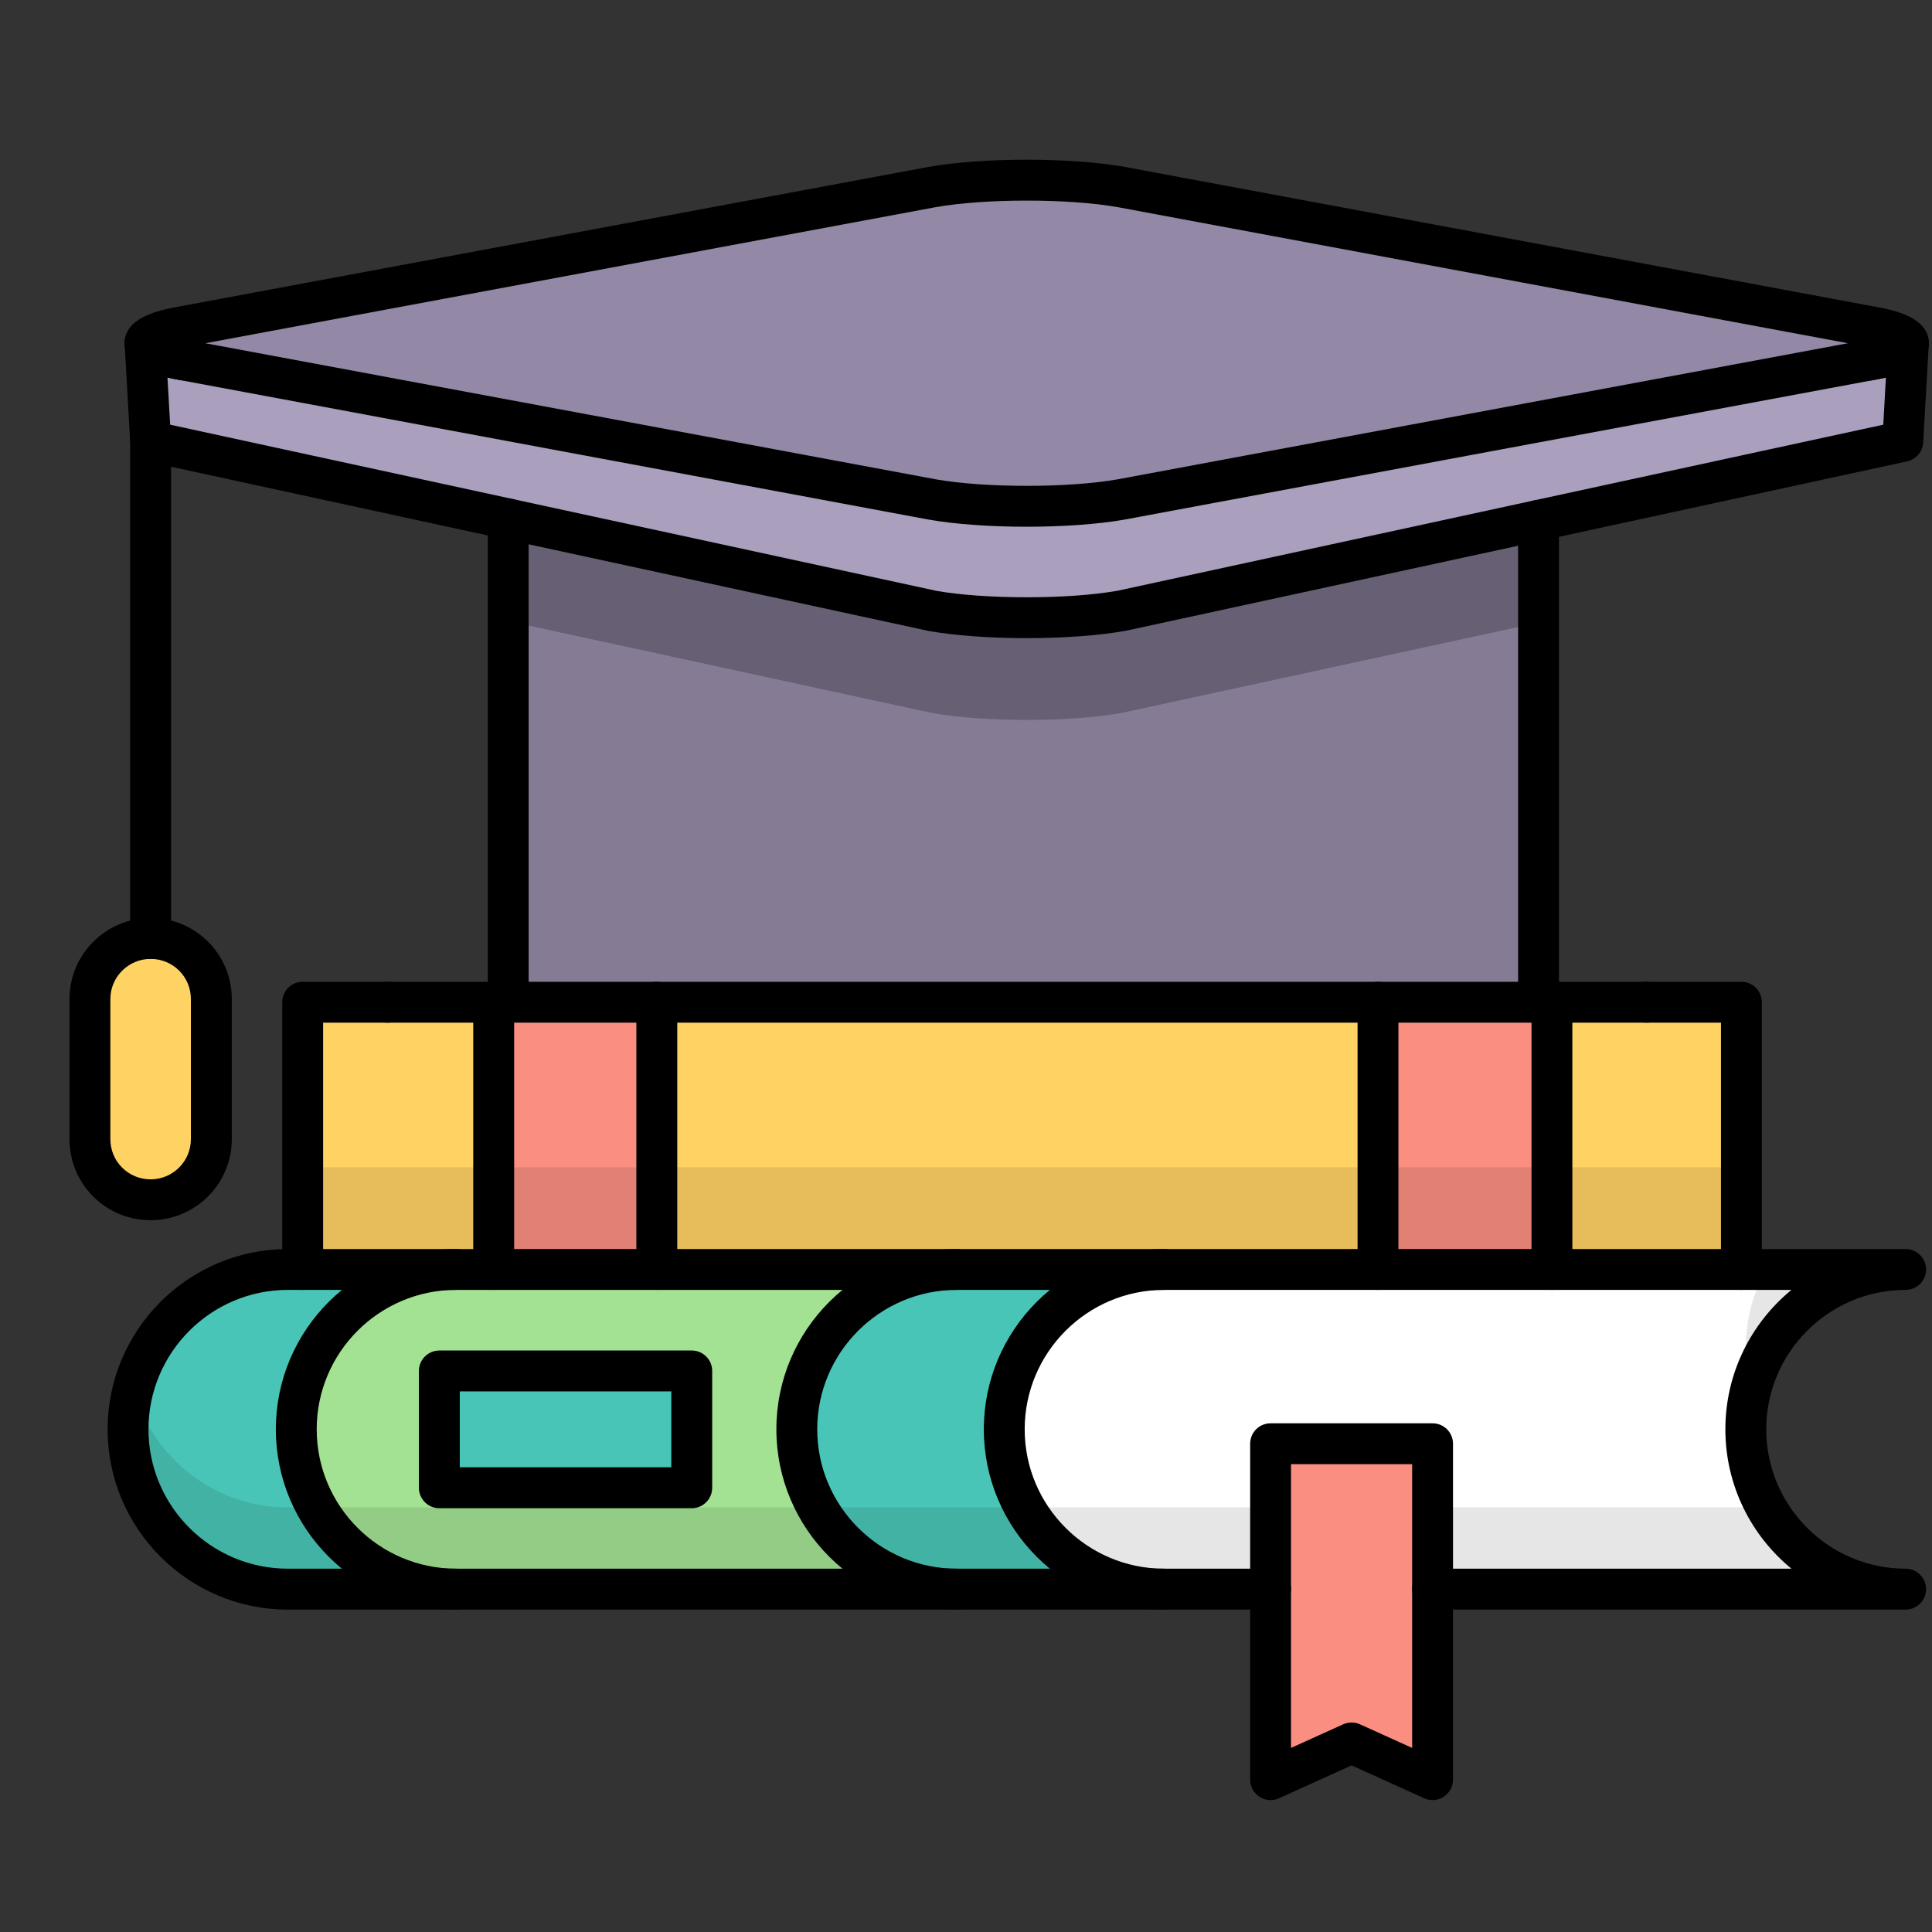 <?xml version="1.0" encoding="UTF-8"?>
<svg width="40px" height="40px" viewBox="0 0 40 40" version="1.1" xmlns="http://www.w3.org/2000/svg" xmlns:xlink="http://www.w3.org/1999/xlink">
    <rect x="0" y="0" width="40" height="40" fill="#333333" stroke="none"/>
    <title>Educacion_40x40</title>
    <g id="Educacion_40x40" stroke="none" stroke-width="1" fill="none" fill-rule="evenodd">
        <g id="Group" transform="translate(0, 3)">
            <g id="shutterstock_386714269-(1)" transform="translate(0, -0)">
                <path d="M39.511,4.107 C39.511,4.13 39.501,4.154 39.484,4.177 C39.439,4.232 39.344,4.285 39.196,4.336 C39.154,4.351 39.107,4.363 39.056,4.378 C38.955,4.405 38.838,4.431 38.703,4.454 L23.215,7.34 C22.138,7.531 20.375,7.531 19.298,7.34 L3.811,4.454 C3.715,4.437 3.631,4.42 3.552,4.401 C3.463,4.38 3.385,4.359 3.32,4.336 C3.277,4.321 3.239,4.306 3.205,4.291 C3.172,4.277 3.142,4.262 3.117,4.247 C3.091,4.232 3.07,4.217 3.053,4.2 C3.036,4.186 3.023,4.171 3.015,4.154 C3.006,4.139 3.002,4.124 3.002,4.107 C3.002,3.98 3.273,3.853 3.811,3.758 L19.298,0.872 C20.375,0.682 22.138,0.682 23.215,0.872 L38.703,3.758 C39.242,3.853 39.511,3.98 39.511,4.107" id="Fill-16" fill="#9388A5"></path>
                <path d="M36.054,23.283 L39.454,23.283 C37.626,23.283 36.145,24.764 36.145,26.592 C36.145,28.42 37.626,29.901 39.454,29.901 L29.66,29.901 L29.66,26.891 L26.306,26.891 L26.306,29.901 L24.101,29.901 C22.273,29.901 20.792,28.42 20.792,26.592 C20.792,24.764 22.273,23.283 24.101,23.283 L36.054,23.283" id="Fill-17" fill="#FFFFFF"></path>
                <polygon id="Fill-18" fill="#FFD264" points="32.131 23.283 36.054 23.283 36.054 17.75 32.131 17.75"></polygon>
                <polygon id="Fill-19" fill="#FA8F81" points="28.53 23.283 32.131 23.283 32.131 17.75 28.53 17.75"></polygon>
                <polyline id="Fill-20" fill="#FA8F81" points="29.66 29.901 29.66 33.845 27.984 33.086 26.306 33.845 26.306 26.891 29.66 26.891 29.66 29.901"></polyline>
                <polygon id="Fill-21" fill="#FFD264" points="13.598 23.283 28.53 23.283 28.53 17.75 13.598 17.75"></polygon>
                <path d="M20.792,26.592 C20.792,28.42 22.273,29.901 24.101,29.901 L19.808,29.901 C17.98,29.901 16.497,28.42 16.497,26.592 C16.497,24.764 17.98,23.283 19.808,23.283 L24.101,23.283 C22.273,23.283 20.792,24.764 20.792,26.592" id="Fill-22" fill="#49C5B7"></path>
                <path d="M3.811,4.454 L19.298,7.34 C20.375,7.531 22.138,7.531 23.215,7.34 L38.703,4.454 C38.836,4.431 38.955,4.405 39.056,4.378 C39.107,4.365 39.154,4.351 39.196,4.336 C39.344,4.285 39.439,4.232 39.484,4.177 C39.496,4.162 39.505,4.145 39.509,4.13 L39.395,6.139 L31.854,7.774 L23.215,9.647 C22.138,9.837 20.375,9.837 19.298,9.647 L10.522,7.744 L3.119,6.139 L3.004,4.13 C3.006,4.139 3.011,4.145 3.015,4.154 C3.023,4.171 3.036,4.186 3.053,4.2 C3.07,4.217 3.091,4.232 3.117,4.247 C3.142,4.262 3.172,4.277 3.205,4.291 C3.239,4.306 3.277,4.321 3.32,4.336 C3.385,4.359 3.463,4.38 3.552,4.401 C3.631,4.42 3.715,4.437 3.811,4.454" id="Fill-23" fill="#AA9FBC"></path>
                <path d="M19.298,9.647 C20.375,9.837 22.138,9.837 23.215,9.647 L31.854,7.774 L31.854,17.75 L10.522,17.75 L10.522,7.744 L19.298,9.647" id="Fill-24" fill="#857B95"></path>
                <path d="M23.215,9.647 C22.138,9.837 20.375,9.837 19.298,9.647 L10.522,7.744 L10.522,9.86 L19.298,11.762 C20.375,11.953 22.138,11.953 23.215,11.762 L31.854,9.89 L31.854,7.774 L23.215,9.647" id="Fill-25" fill="#675F74"></path>
                <path d="M9.096,27.802 L14.322,27.802 L14.322,25.384 L9.096,25.384 L9.096,27.802 Z M13.598,23.283 L19.808,23.283 C17.98,23.283 16.497,24.764 16.497,26.592 C16.497,28.42 17.98,29.901 19.808,29.901 L9.443,29.901 C7.617,29.901 6.134,28.42 6.134,26.592 C6.134,24.764 7.617,23.283 9.443,23.283 L13.598,23.283 L13.598,23.283 Z" id="Fill-26" fill="#A3E292"></path>
                <polygon id="Fill-27" fill="#49C5B7" points="9.096 27.802 14.322 27.802 14.322 25.384 9.096 25.384"></polygon>
                <polyline id="Fill-28" fill="#FA8F81" points="10.522 17.75 13.598 17.75 13.598 23.283 10.222 23.283 10.222 17.75 10.522 17.75"></polyline>
                <polygon id="Fill-29" fill="#FFD264" points="6.267 23.283 10.222 23.283 10.222 17.75 6.267 17.75"></polygon>
                <polygon id="Fill-30" fill="#E6BD5A" points="32.131 23.283 36.054 23.283 36.054 21.167 32.131 21.167"></polygon>
                <polygon id="Fill-31" fill="#E18174" points="28.53 23.283 32.131 23.283 32.131 21.167 28.53 21.167"></polygon>
                <polygon id="Fill-32" fill="#E6BD5A" points="13.598 23.283 28.53 23.283 28.53 21.167 13.598 21.167"></polygon>
                <polygon id="Fill-33" fill="#E18174" points="10.222 23.283 13.598 23.283 13.598 21.167 10.222 21.167"></polygon>
                <polygon id="Fill-34" fill="#E6BD5A" points="6.267 23.283 10.222 23.283 10.222 21.167 6.267 21.167"></polygon>
                <path d="M6.267,23.283 L9.443,23.283 C7.617,23.283 6.134,24.764 6.134,26.592 C6.134,28.42 7.617,29.901 9.443,29.901 L5.96,29.901 C4.134,29.901 2.651,28.42 2.651,26.592 C2.651,24.764 4.134,23.283 5.96,23.283 L6.267,23.283" id="Fill-35" fill="#49C5B7"></path>
                <path d="M37.835,29.478 L37.833,29.478 C37.303,29.18 36.863,28.74 36.566,28.209 L36.568,28.209 C36.865,28.739 37.305,29.18 37.835,29.478" id="Fill-36" fill="#B0D6D8"></path>
                <path d="M39.872,31.581 C39.132,31.539 38.437,30.78 37.833,29.478 L37.835,29.478 C38.438,30.78 39.132,31.539 39.872,31.581" id="Fill-37" fill="#000000"></path>
                <path d="M39.454,29.901 L29.66,29.901 L29.66,28.209 L36.566,28.209 C36.863,28.74 37.303,29.18 37.833,29.478 C38.298,29.74 38.833,29.892 39.403,29.901 C39.403,29.901 39.403,29.901 39.404,29.901 C39.406,29.901 39.408,29.901 39.41,29.901 L39.411,29.901 C39.413,29.901 39.415,29.901 39.417,29.901 C39.418,29.901 39.418,29.901 39.418,29.901 C39.42,29.901 39.422,29.901 39.424,29.901 C39.425,29.901 39.425,29.901 39.426,29.901 C39.428,29.901 39.43,29.901 39.432,29.901 L39.432,29.901 C39.434,29.901 39.437,29.901 39.439,29.901 C39.439,29.901 39.44,29.901 39.441,29.901 C39.442,29.901 39.444,29.901 39.446,29.901 C39.446,29.901 39.447,29.901 39.447,29.901 C39.45,29.901 39.452,29.901 39.454,29.901" id="Fill-38" fill="#E6E6E6"></path>
                <path d="M26.306,29.901 L24.101,29.901 C22.86,29.901 21.779,29.219 21.213,28.209 L26.306,28.209 L26.306,29.901" id="Fill-39" fill="#E6E6E6"></path>
                <path d="M24.101,29.901 L19.808,29.901 C18.567,29.901 17.485,29.219 16.918,28.209 L21.213,28.209 C21.779,29.219 22.86,29.901 24.101,29.901" id="Fill-40" fill="#42B2A5"></path>
                <path d="M19.808,29.901 L9.443,29.901 C8.203,29.901 7.122,29.219 6.555,28.209 L16.918,28.209 C17.485,29.219 18.567,29.901 19.808,29.901" id="Fill-41" fill="#93CC84"></path>
                <path d="M36.258,25.746 C36.257,25.743 36.257,25.741 36.256,25.738 C36.627,24.345 37.884,23.314 39.387,23.284 C37.882,23.314 36.627,24.349 36.258,25.746 M39.437,23.347 C39.451,23.347 39.466,23.347 39.479,23.347 C39.466,23.347 39.451,23.347 39.437,23.347" id="Fill-42" fill="#B0D6D8"></path>
                <path d="M36.256,25.738 C36.186,25.47 36.145,25.19 36.145,24.9 C36.145,24.312 36.299,23.761 36.568,23.283 L39.454,23.283 C39.452,23.283 39.451,23.283 39.449,23.283 C39.449,23.283 39.448,23.283 39.447,23.283 C39.446,23.283 39.445,23.283 39.444,23.283 C39.443,23.283 39.443,23.283 39.442,23.283 C39.441,23.283 39.44,23.283 39.439,23.283 C39.438,23.283 39.438,23.283 39.437,23.283 C39.436,23.283 39.435,23.283 39.434,23.283 C39.433,23.283 39.433,23.283 39.432,23.283 C39.431,23.283 39.43,23.283 39.429,23.283 C39.428,23.283 39.427,23.283 39.426,23.283 C39.425,23.283 39.424,23.283 39.422,23.283 C39.422,23.283 39.421,23.283 39.42,23.283 C39.419,23.283 39.418,23.283 39.418,23.283 C39.417,23.283 39.416,23.283 39.415,23.283 C39.414,23.283 39.413,23.283 39.413,23.283 C39.412,23.283 39.411,23.284 39.41,23.284 C39.409,23.284 39.409,23.284 39.408,23.284 C39.407,23.284 39.406,23.284 39.405,23.284 C39.404,23.284 39.404,23.284 39.404,23.284 C39.398,23.284 39.392,23.284 39.387,23.284 L39.387,23.284 C37.884,23.314 36.627,24.345 36.256,25.738" id="Fill-43" fill="#E6E6E6"></path>
                <path d="M9.443,29.901 L5.96,29.901 C4.134,29.901 2.651,28.42 2.651,26.592 C2.651,26.59 2.651,26.588 2.651,26.586 C2.651,26.586 2.651,26.585 2.651,26.585 C2.652,26.294 2.693,26.014 2.764,25.746 C3.139,27.163 4.427,28.209 5.96,28.209 L6.555,28.209 C7.122,29.219 8.203,29.901 9.443,29.901" id="Fill-44" fill="#42B2A5"></path>
                <path d="M4.375,17.684 L4.375,20.586 C4.375,21.28 3.813,21.84 3.119,21.84 C2.773,21.84 2.457,21.701 2.229,21.473 C2.001,21.248 1.862,20.932 1.862,20.586 L1.862,17.684 C1.862,16.99 2.425,16.43 3.119,16.43 C3.464,16.43 3.78,16.569 4.008,16.797 C4.236,17.025 4.375,17.335 4.375,17.684" id="Fill-45" fill="#FFD264"></path>
                <path d="M10.222,23.706 C9.988,23.706 9.798,23.517 9.798,23.283 L9.798,17.75 C9.798,17.516 9.988,17.327 10.222,17.327 C10.455,17.327 10.645,17.516 10.645,17.75 L10.645,23.283 C10.645,23.517 10.455,23.706 10.222,23.706" id="Fill-46" fill="#000000"></path>
                <path d="M6.267,23.706 C6.033,23.706 5.844,23.517 5.844,23.283 L5.844,17.75 C5.844,17.516 6.033,17.327 6.267,17.327 L8.023,17.327 C8.257,17.327 8.446,17.516 8.446,17.75 C8.446,17.984 8.257,18.173 8.023,18.173 L6.69,18.173 L6.69,23.283 C6.69,23.517 6.501,23.706 6.267,23.706" id="Fill-47" fill="#000000"></path>
                <path d="M32.131,23.706 C31.897,23.706 31.708,23.517 31.708,23.283 L31.708,17.75 C31.708,17.516 31.897,17.327 32.131,17.327 C32.365,17.327 32.554,17.516 32.554,17.75 L32.554,23.283 C32.554,23.517 32.365,23.706 32.131,23.706" id="Fill-48" fill="#000000"></path>
                <path d="M36.054,23.706 C35.82,23.706 35.631,23.517 35.631,23.283 L35.631,18.173 L34.092,18.173 C33.859,18.173 33.669,17.984 33.669,17.75 C33.669,17.516 33.859,17.327 34.092,17.327 L36.054,17.327 C36.287,17.327 36.477,17.516 36.477,17.75 L36.477,23.283 C36.477,23.517 36.287,23.706 36.054,23.706" id="Fill-49" fill="#000000"></path>
                <path d="M13.598,23.706 C13.365,23.706 13.175,23.517 13.175,23.283 L13.175,17.75 C13.175,17.516 13.365,17.327 13.598,17.327 C13.832,17.327 14.022,17.516 14.022,17.75 L14.022,23.283 C14.022,23.517 13.832,23.706 13.598,23.706" id="Fill-50" fill="#000000"></path>
                <path d="M28.53,23.706 C28.296,23.706 28.107,23.517 28.107,23.283 L28.107,17.75 C28.107,17.516 28.296,17.327 28.53,17.327 C28.764,17.327 28.953,17.516 28.953,17.75 L28.953,23.283 C28.953,23.517 28.764,23.706 28.53,23.706" id="Fill-51" fill="#000000"></path>
                <path d="M24.101,30.325 L5.96,30.325 C3.902,30.325 2.228,28.65 2.228,26.592 C2.228,24.534 3.902,22.86 5.96,22.86 L24.101,22.86 C24.335,22.86 24.525,23.05 24.525,23.283 C24.525,23.517 24.335,23.706 24.101,23.706 L5.96,23.706 C4.369,23.706 3.074,25.001 3.074,26.592 C3.074,28.184 4.369,29.478 5.96,29.478 L24.101,29.478 C24.335,29.478 24.525,29.668 24.525,29.901 C24.525,30.135 24.335,30.325 24.101,30.325" id="Fill-52" fill="#000000"></path>
                <path d="M9.443,30.325 C7.385,30.325 5.711,28.65 5.711,26.592 C5.711,24.534 7.385,22.86 9.443,22.86 C9.676,22.86 9.866,23.05 9.866,23.283 C9.866,23.517 9.676,23.706 9.443,23.706 C7.851,23.706 6.557,25.001 6.557,26.592 C6.557,28.184 7.851,29.478 9.443,29.478 C9.676,29.478 9.866,29.668 9.866,29.901 C9.866,30.135 9.676,30.325 9.443,30.325" id="Fill-53" fill="#000000"></path>
                <path d="M19.808,30.325 C17.749,30.325 16.074,28.65 16.074,26.592 C16.074,24.534 17.749,22.86 19.808,22.86 C20.042,22.86 20.231,23.05 20.231,23.283 C20.231,23.517 20.042,23.706 19.808,23.706 C18.216,23.706 16.92,25.001 16.92,26.592 C16.92,28.184 18.216,29.478 19.808,29.478 C20.042,29.478 20.231,29.668 20.231,29.901 C20.231,30.135 20.042,30.325 19.808,30.325" id="Fill-54" fill="#000000"></path>
                <path d="M26.306,34.269 C26.226,34.269 26.146,34.246 26.077,34.201 C25.956,34.123 25.883,33.989 25.883,33.845 L25.883,29.901 C25.883,29.668 26.072,29.478 26.306,29.478 C26.54,29.478 26.729,29.668 26.729,29.901 L26.729,33.189 L27.809,32.7 C27.921,32.65 28.048,32.65 28.159,32.701 L29.237,33.189 L29.237,29.901 C29.237,29.668 29.426,29.478 29.66,29.478 C29.893,29.478 30.083,29.668 30.083,29.901 L30.083,33.845 C30.083,33.989 30.01,34.123 29.889,34.201 C29.769,34.279 29.616,34.291 29.485,34.231 L27.984,33.55 L26.481,34.231 C26.425,34.256 26.365,34.269 26.306,34.269" id="Fill-55" fill="#000000"></path>
                <path d="M30.083,29.478 L37.09,29.478 C36.255,28.793 35.722,27.754 35.722,26.592 C35.722,25.431 36.255,24.391 37.09,23.706 L24.101,23.706 C22.51,23.706 21.215,25.001 21.215,26.592 C21.215,28.184 22.51,29.478 24.101,29.478 L25.883,29.478 L25.883,26.891 C25.883,26.657 26.072,26.468 26.306,26.468 L29.66,26.468 C29.893,26.468 30.083,26.657 30.083,26.891 L30.083,29.478 Z M39.454,30.325 L29.66,30.325 C29.426,30.325 29.237,30.135 29.237,29.901 L29.237,27.314 L26.729,27.314 L26.729,29.901 C26.729,30.135 26.54,30.325 26.306,30.325 L24.101,30.325 C22.043,30.325 20.369,28.65 20.369,26.592 C20.369,24.534 22.043,22.86 24.101,22.86 L39.454,22.86 C39.688,22.86 39.877,23.05 39.877,23.283 C39.877,23.517 39.688,23.706 39.454,23.706 C37.863,23.706 36.568,25.001 36.568,26.592 C36.568,28.184 37.863,29.478 39.454,29.478 C39.688,29.478 39.877,29.668 39.877,29.901 C39.877,30.135 39.688,30.325 39.454,30.325 L39.454,30.325 Z" id="Fill-56" fill="#000000"></path>
                <path d="M9.519,27.379 L13.899,27.379 L13.899,25.807 L9.519,25.807 L9.519,27.379 Z M14.322,28.226 L9.096,28.226 C8.862,28.226 8.673,28.036 8.673,27.802 L8.673,25.384 C8.673,25.15 8.862,24.961 9.096,24.961 L14.322,24.961 C14.556,24.961 14.745,25.15 14.745,25.384 L14.745,27.802 C14.745,28.036 14.556,28.226 14.322,28.226 L14.322,28.226 Z" id="Fill-57" fill="#000000"></path>
                <path d="M34.092,18.173 L31.854,18.173 C31.62,18.173 31.431,17.984 31.431,17.75 C31.431,17.516 31.62,17.327 31.854,17.327 L34.092,17.327 C34.326,17.327 34.515,17.516 34.515,17.75 C34.515,17.984 34.326,18.173 34.092,18.173" id="Fill-58" fill="#000000"></path>
                <path d="M10.522,18.173 L8.023,18.173 C7.79,18.173 7.6,17.984 7.6,17.75 C7.6,17.516 7.79,17.327 8.023,17.327 L10.522,17.327 C10.756,17.327 10.945,17.516 10.945,17.75 C10.945,17.984 10.756,18.173 10.522,18.173" id="Fill-59" fill="#000000"></path>
                <path d="M3.119,16.853 C2.885,16.853 2.695,16.663 2.695,16.43 L2.695,6.139 C2.695,5.905 2.885,5.715 3.119,5.715 C3.352,5.715 3.542,5.905 3.542,6.139 L3.542,16.43 C3.542,16.663 3.352,16.853 3.119,16.853" id="Fill-60" fill="#000000"></path>
                <path d="M3.119,16.853 C2.659,16.853 2.285,17.226 2.285,17.684 L2.285,20.586 C2.285,20.807 2.373,21.02 2.526,21.172 C2.685,21.331 2.895,21.417 3.119,21.417 C3.578,21.417 3.952,21.044 3.952,20.586 L3.952,17.684 C3.952,17.461 3.866,17.253 3.709,17.096 C3.552,16.939 3.342,16.853 3.119,16.853 Z M3.119,22.263 C2.668,22.263 2.246,22.089 1.93,21.772 C1.618,21.465 1.439,21.032 1.439,20.586 L1.439,17.684 C1.439,16.759 2.192,16.006 3.119,16.006 C3.568,16.006 3.991,16.181 4.307,16.497 C4.624,16.814 4.799,17.235 4.799,17.684 L4.799,20.586 C4.799,21.511 4.045,22.263 3.119,22.263 L3.119,22.263 Z" id="Fill-61" fill="#000000"></path>
                <path d="M38.702,4.878 C38.5,4.878 38.321,4.732 38.286,4.526 C38.246,4.296 38.401,4.077 38.631,4.037 C38.749,4.017 38.855,3.994 38.946,3.97 L38.966,3.964 C38.998,3.954 39.028,3.946 39.055,3.937 C39.276,3.858 39.517,3.974 39.595,4.195 C39.673,4.415 39.557,4.657 39.337,4.735 C39.295,4.749 39.249,4.763 39.2,4.777 L39.174,4.784 C39.049,4.818 38.92,4.846 38.775,4.871 C38.75,4.875 38.726,4.878 38.702,4.878" id="Fill-62" fill="#000000"></path>
                <path d="M39.483,4.6 C39.387,4.6 39.29,4.567 39.21,4.5 C39.047,4.362 39.015,4.127 39.126,3.951 C39.212,3.765 39.425,3.665 39.627,3.724 C39.852,3.79 39.981,4.025 39.915,4.249 C39.894,4.322 39.856,4.392 39.807,4.451 C39.723,4.549 39.603,4.6 39.483,4.6" id="Fill-63" fill="#000000"></path>
                <path d="M39.511,4.53 C39.35,4.53 39.21,4.44 39.139,4.308 C39.074,4.28 38.926,4.227 38.629,4.175 L23.138,1.288 C22.119,1.108 20.394,1.108 19.372,1.289 L3.888,4.174 C3.588,4.227 3.439,4.28 3.374,4.309 C3.303,4.441 3.163,4.53 3.002,4.53 C2.769,4.53 2.579,4.341 2.579,4.107 C2.579,3.547 3.361,3.408 3.737,3.341 L19.221,0.456 C20.345,0.257 22.168,0.257 23.289,0.456 L38.78,3.342 C39.152,3.408 39.934,3.546 39.934,4.107 C39.934,4.341 39.745,4.53 39.511,4.53" id="Fill-64" fill="#000000"></path>
                <path d="M3.053,4.623 C2.955,4.623 2.856,4.589 2.776,4.52 C2.715,4.467 2.668,4.407 2.635,4.339 C2.631,4.334 2.608,4.291 2.593,4.231 C2.538,4.004 2.677,3.775 2.904,3.719 C3.093,3.673 3.284,3.762 3.374,3.925 C3.509,4.081 3.512,4.317 3.373,4.477 C3.289,4.574 3.172,4.623 3.053,4.623" id="Fill-65" fill="#000000"></path>
                <path d="M3.32,4.759 C3.273,4.759 3.226,4.751 3.179,4.735 C3.127,4.716 3.079,4.698 3.037,4.68 C2.985,4.657 2.941,4.634 2.903,4.612 C2.701,4.494 2.633,4.235 2.751,4.033 C2.869,3.831 3.129,3.764 3.33,3.882 C3.343,3.889 3.358,3.897 3.375,3.904 C3.399,3.914 3.428,3.925 3.46,3.936 C3.68,4.014 3.796,4.255 3.719,4.476 C3.658,4.65 3.494,4.759 3.32,4.759" id="Fill-66" fill="#000000"></path>
                <path d="M3.811,4.878 C3.787,4.878 3.762,4.875 3.737,4.871 C3.632,4.852 3.539,4.834 3.453,4.813 C3.225,4.757 3.086,4.529 3.141,4.302 C3.196,4.075 3.426,3.936 3.652,3.99 C3.723,4.007 3.799,4.022 3.885,4.038 C4.115,4.079 4.268,4.298 4.227,4.528 C4.191,4.733 4.012,4.878 3.811,4.878" id="Fill-67" fill="#000000"></path>
                <path d="M31.854,8.197 C31.659,8.197 31.483,8.062 31.441,7.864 C31.391,7.635 31.536,7.41 31.764,7.36 L38.991,5.793 L39.046,4.817 C38.965,4.835 38.874,4.854 38.776,4.871 L23.292,7.756 C22.168,7.955 20.345,7.955 19.225,7.757 L3.733,4.87 C3.637,4.853 3.549,4.836 3.467,4.816 L3.523,5.793 L10.612,7.331 C10.84,7.38 10.985,7.606 10.935,7.834 C10.886,8.062 10.661,8.207 10.432,8.158 L3.029,6.552 C2.843,6.512 2.707,6.352 2.696,6.163 L2.583,4.168 C2.58,4.148 2.579,4.128 2.579,4.107 C2.579,3.881 2.757,3.694 2.984,3.684 C3.149,3.676 3.298,3.766 3.373,3.903 L3.375,3.904 C3.399,3.914 3.428,3.925 3.46,3.936 C3.515,3.956 3.578,3.973 3.65,3.99 C3.723,4.007 3.799,4.022 3.885,4.038 L19.376,6.924 C20.394,7.104 22.12,7.104 23.141,6.924 L38.625,4.038 C38.752,4.016 38.858,3.993 38.946,3.97 C38.991,3.958 39.025,3.947 39.055,3.937 C39.092,3.924 39.12,3.913 39.14,3.904 C39.215,3.767 39.365,3.676 39.53,3.684 C39.756,3.694 39.934,3.881 39.934,4.107 C39.934,4.125 39.933,4.145 39.931,4.167 L39.931,4.168 L39.817,6.163 C39.806,6.352 39.67,6.512 39.484,6.552 L31.944,8.187 C31.914,8.194 31.883,8.197 31.854,8.197" id="Fill-68" fill="#000000"></path>
                <path d="M10.945,17.327 L31.431,17.327 L31.431,8.299 L23.305,10.06 C22.744,10.159 22.023,10.212 21.257,10.212 C20.491,10.212 19.769,10.159 19.225,10.063 L10.945,8.269 L10.945,17.327 Z M31.854,18.173 L10.535,18.173 C10.301,18.173 10.099,17.984 10.099,17.75 L10.099,7.744 C10.099,7.616 10.157,7.495 10.256,7.415 C10.356,7.335 10.486,7.304 10.612,7.331 L19.388,9.233 C19.869,9.318 20.539,9.366 21.257,9.366 C21.975,9.366 22.644,9.318 23.141,9.23 L31.764,7.36 C31.889,7.333 32.02,7.364 32.12,7.445 C32.219,7.525 32.277,7.646 32.277,7.774 L32.277,17.75 C32.277,17.984 32.088,18.173 31.854,18.173 L31.854,18.173 Z" id="Fill-69" fill="#000000"></path>
            </g>
        </g>
    </g>
</svg>